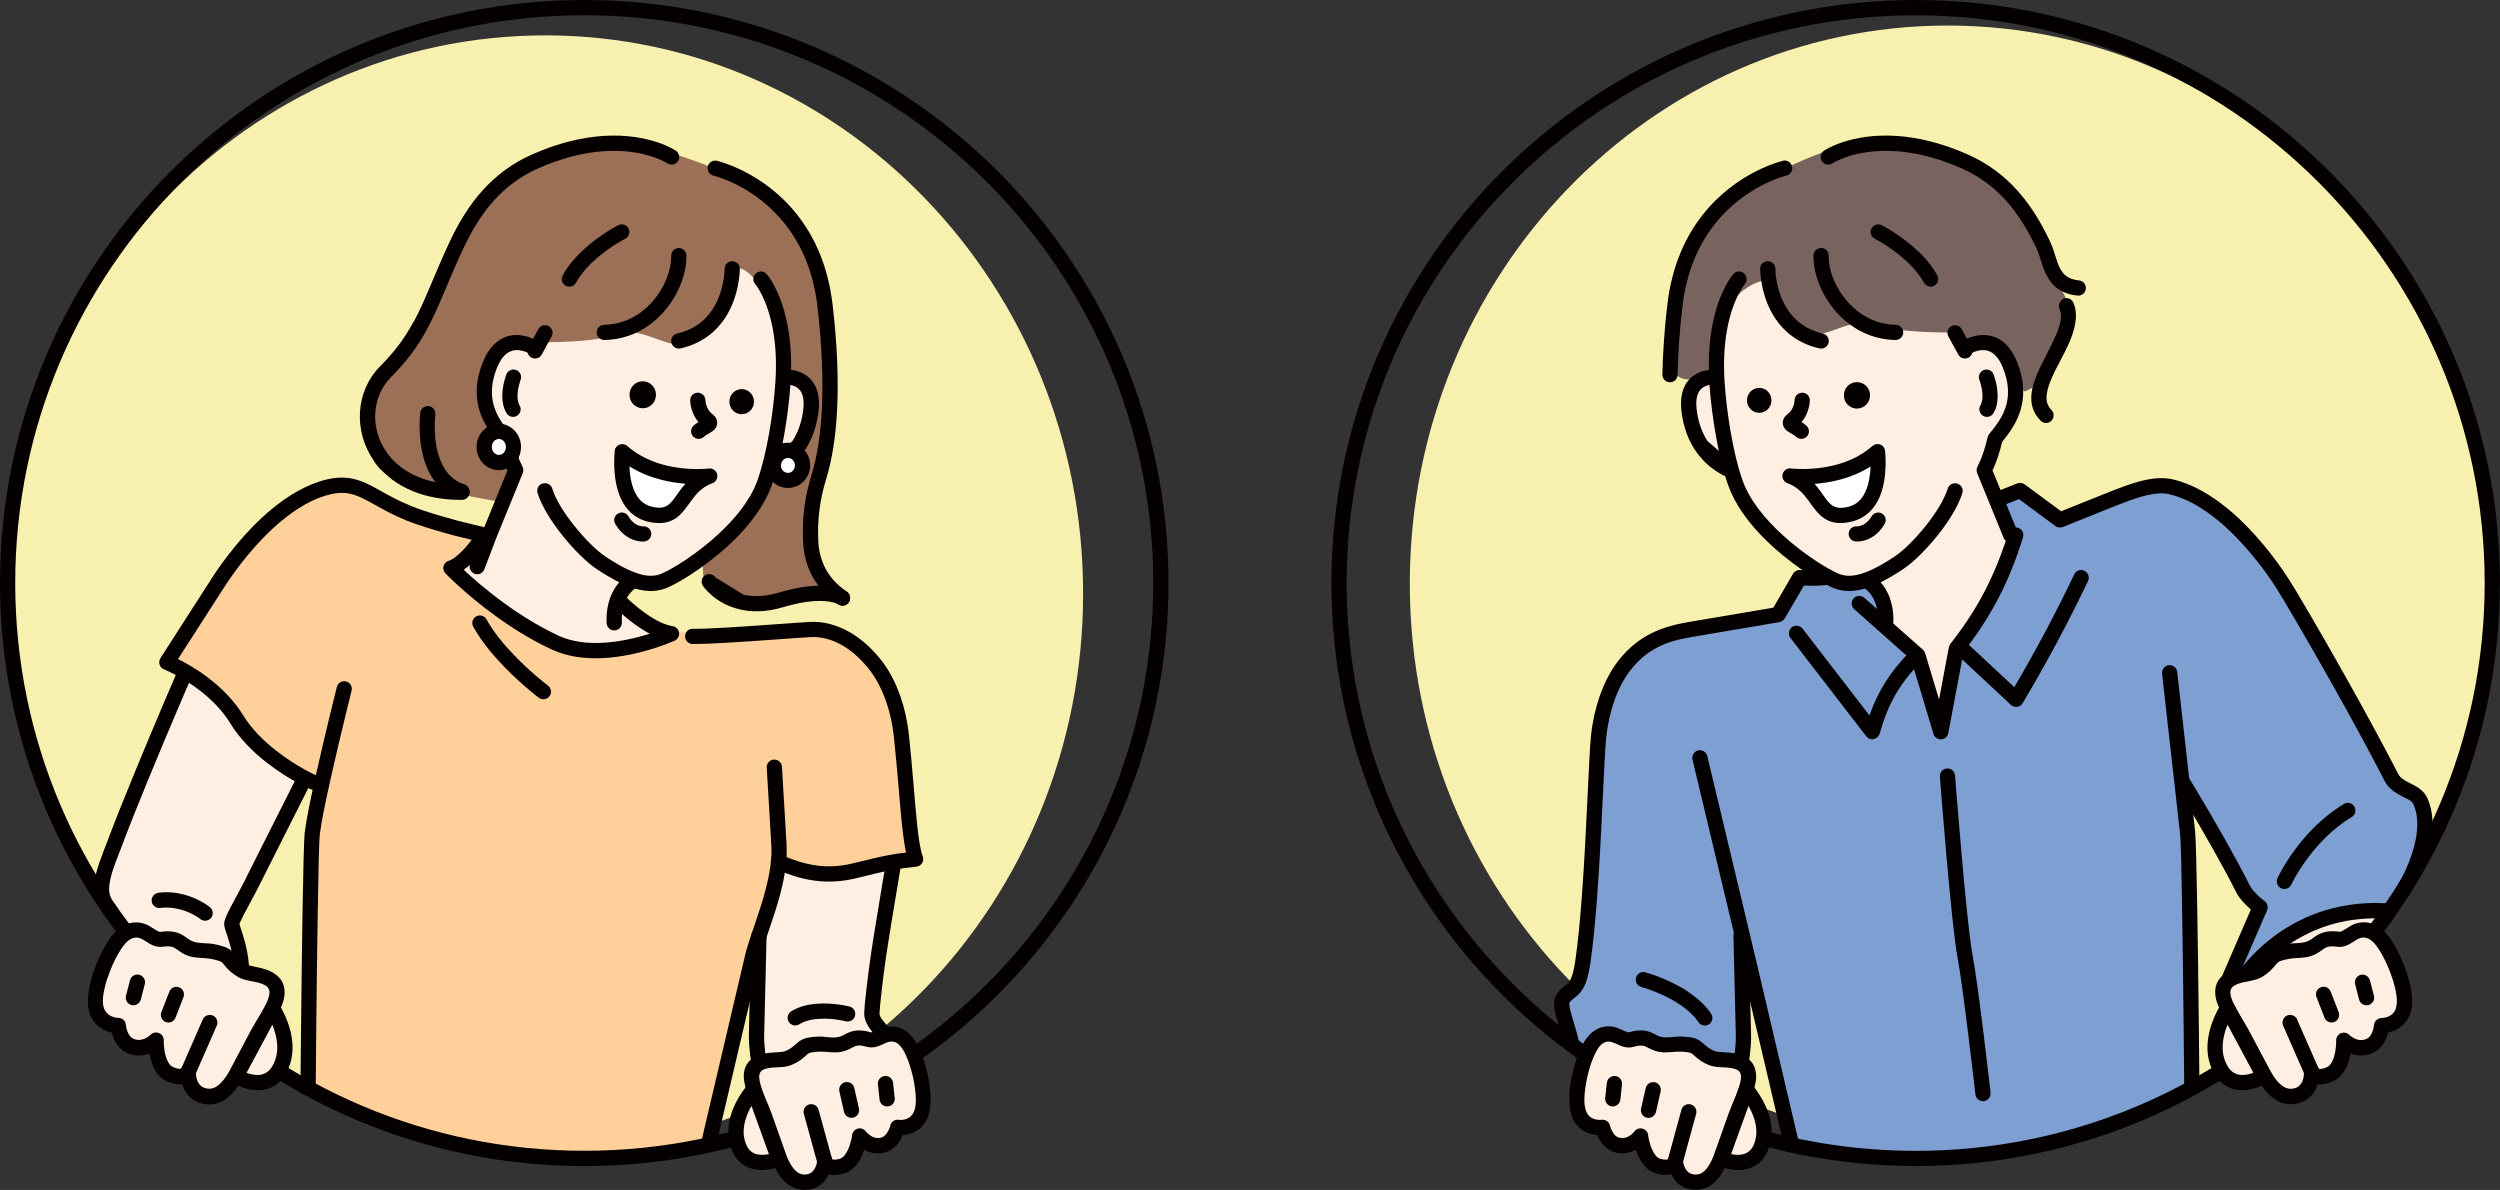 <?xml version="1.0" encoding="UTF-8"?><svg id="Layer_1" xmlns="http://www.w3.org/2000/svg" width="300.43" height="143" viewBox="0 0 300.43 143"><rect x="0" y="0" width="300.43" height="143" fill="#333333" stroke="none"/><path d="M234.05,3.07c-35.67,0-64.63,30.05-64.63,67.07s28.96,67.07,64.63,67.07,64.63-30.05,64.63-67.07S269.73,3.07,234.05,3.07Z" fill="#f8f0ae" fill-rule="evenodd" stroke-width="0"/><path d="M286.73,93.65l-6.86-15.22-6.14-9.76s-4.91-5.58-7.56-7.93c-2.65-2.35-5.95-2.58-8.25-2.19-2.31.39-10.49,3.86-10.49,3.86l-4.75-3.36-2.77,1.31-.18,7.54-8.4,8.55-7.01-8.42-8.12,1.45-2.39,4.32s-3.83.49-6.82.9c-3.16.44-6.21,1.59-8.25,2.53-2.04.94-5.26,4.2-5.89,6.84-.63,2.64-.73,6.06-.73,6.06l-.49,6.57v5.97s-1.52,15.39-1.52,15.39l-2.47,2.31,1.32,5.03,1.86,1.03,8-1.16,5.24,3.01,4.79.73,1.09-12.99,2.37,10.47,3.07,11.25s10.34.74,11.97.94c1.63.2,9.3.1,13.59-.29,4.29-.38,12.28-3.03,13.94-3.26,1.66-.23,8.72-4.56,8.72-4.56,0,0-.71-25.54-.75-28.43-.04-2.89-.51-8.34-.51-8.34l6.05,11.65,3.53,4.16-3.01,7.8s5.3-4.86,9.84-7.01c3.99-1.89,7.25-1.07,7.81-1.38,1.76-.95,2.04-.99,3.17-3.13,1.07-2.02,2.23-5.37,1.78-8.57-.31-2.21-4.76-3.67-4.76-3.67Z" fill="#7e9fd2" fill-rule="evenodd" stroke-width="0"/><path d="M242.59,45.48c-.21-.89-1.02-3.18-2.4-3.82-1.9-.88-4.27.18-4.27.18l-4.44-10.58-18.61-4.17s-5.41,6.43-6.52,8.84c-1.11,2.41-.33,9.36-.33,9.36,0,0-1.47.38-2.4,1.58-.93,1.2-.08,3.83.65,5.95.73,2.11,3.5,3.19,3.5,3.19,0,0,.41,2.25,1.47,3.61,1.05,1.35,3.04,3.8,4.81,5.08,1.78,1.28,4.6,4.5,6.85,5.13,2.26.63,3.74-.44,3.74-.44l1.99,4.16-.51,1.26c1.5,1.04,4.32,3.9,4.32,3.9l2.82,7.81,1.68-8.5,3.12-4.3,3.35-6.65.26-2.12-3.14-7.71,1.29-4.58s3.48-4.09,2.76-7.18h0Z" fill="#ffefe2" fill-rule="evenodd" stroke-width="0"/><path d="M277.55,111.11c-2.57.94-4.83,3.4-5.65,4.27-.83.87,1.67,2.02,1.67,2.02l11.71-5.03,1.9-2.63-1.53-.43s-5.53.86-8.1,1.8h0Z" fill="#ffefe2" fill-rule="evenodd" stroke-width="0"/><path d="M242.49,24.56c-2.08-3.44-6.24-4.71-9.3-6.11-3.06-1.4-7.02-1.7-11.4-.9-4.37.79-11.79,4.89-13.89,6.63-3.27,2.7-5.76,6.74-6.45,10.77-.27,1.57-1.5,5.95-1.1,7.84.62,2.97,2.23,2.89,3.21,2.74,1.59-.25,2.38-.59,2.38-.59,0,0,.22-4.79,1.81-7.93,1.59-3.14,4.95-3.48,4.95-3.48,0,0,.21,1.5.73,3.23.52,1.74,2.82,2.63,4.29,3.32,1.48.69,5.32-2.24,7.8-1.12,2.49,1.12,8.99.99,8.99.99l1.45,1.91,1.86-.83,1.7.37,2.01,2.56,1.7,3.09s1.62-.35,2.81-2.43c1.6-2.79,2.83-7.64,2.09-9.05-1.3-2.46-3.55-7.57-5.63-11.01h0Z" fill="#78635f" fill-rule="evenodd" stroke-width="0"/><path d="M230.21,0c-19.36,0-36.9,7.84-49.61,20.5-12.73,12.69-20.6,30.21-20.6,49.56s7.88,36.88,20.6,49.56c12.71,12.67,30.25,20.5,49.61,20.5s36.9-7.84,49.61-20.5c12.73-12.69,20.6-30.21,20.6-49.56s-7.88-36.88-20.6-49.56C267.12,7.84,249.57,0,230.21,0ZM278.53,118.33c-12.38,12.34-29.46,19.97-48.32,19.97s-35.94-7.63-48.32-19.97c-12.39-12.35-20.06-29.42-20.06-48.26s7.67-35.91,20.06-48.26c12.38-12.34,29.46-19.97,48.32-19.97s35.94,7.63,48.32,19.97c12.39,12.35,20.06,29.42,20.06,48.26s-7.67,35.91-20.06,48.26Z" fill="#040000" fill-rule="evenodd" stroke-width="0"/><path d="M235.2,58.11c-.48-.15-.99.13-1.14.61-.4,1.33-1.45,2.97-2.63,4.46-1.26,1.58-2.68,2.99-3.74,3.69-1.68,1.12-3.02,1.8-4.15,2.12-1.05.3-1.88.26-2.62-.06-1.35-.58-4.17-2.31-6.74-4.67-2.01-1.84-3.88-4.07-4.75-6.47-.58-1.59-1.06-3.63-1.43-5.75-.36-2.03-.61-4.12-.74-5.95-.18-2.53-.04-4.63.26-6.33.68-3.9,2.15-5.62,2.15-5.62.33-.38.3-.96-.08-1.29-.38-.33-.96-.3-1.29.08,0,0-1.44,1.58-2.31,5.17-.49,2.02-.8,4.7-.56,8.12.13,1.88.4,4.04.77,6.13.39,2.23.91,4.38,1.51,6.05.78,2.15,2.25,4.19,3.97,5.97,3.06,3.17,6.85,5.52,8.52,6.24,1.09.47,2.31.57,3.85.14,1.26-.36,2.77-1.11,4.66-2.36,1.17-.77,2.76-2.33,4.15-4.07,1.35-1.69,2.5-3.56,2.96-5.07.15-.48-.13-1-.61-1.14h0Z" fill="#040000" fill-rule="evenodd" stroke-width="0"/><path d="M249.84,33.7c-.93-.1-1.51-.41-1.91-.88-.38-.46-.6-1.02-.79-1.61-.24-.72-.44-1.47-.75-2.12-1.09-2.33-2.36-4.41-3.93-6.16-1.63-1.82-3.58-3.3-5.97-4.36-3.26-1.45-6.11-2.06-8.5-2.23-5.67-.39-8.8,1.77-8.8,1.77-.42.28-.53.85-.25,1.27.28.42.85.53,1.27.25,0,0,2.73-1.8,7.66-1.46,2.21.15,4.85.73,7.88,2.07,2.14.95,3.89,2.28,5.35,3.91,1.45,1.63,2.62,3.55,3.64,5.71.28.59.45,1.27.67,1.93.27.8.6,1.57,1.13,2.21.65.77,1.59,1.37,3.12,1.52.5.05.95-.31,1-.82.05-.5-.31-.95-.82-1h0Z" fill="#040000" fill-rule="evenodd" stroke-width="0"/><path d="M247.98,35.91c-.46.2-.68.74-.49,1.2.45,1.06-.02,2.3-.62,3.61-1.01,2.19-2.49,4.51-2.73,6.49-.15,1.25.12,2.39,1.09,3.35.36.36.94.36,1.29,0,.36-.36.36-.94,0-1.3-.52-.53-.65-1.15-.56-1.84.22-1.82,1.65-3.93,2.57-5.95.84-1.83,1.27-3.61.64-5.09-.2-.46-.74-.68-1.2-.49h0Z" fill="#040000" fill-rule="evenodd" stroke-width="0"/><path d="M214.25,19.33s-5.54,1.25-9.67,6.53c-2,2.55-3.67,6.04-4.22,10.8-.17,1.45-.3,2.83-.39,4.16-.11,1.47-.17,2.86-.2,4.19,0,.51.39.92.9.93.51,0,.92-.39.93-.9.02-1.29.09-2.66.19-4.09.1-1.3.22-2.66.39-4.09.5-4.35,2.02-7.55,3.85-9.88,3.7-4.73,8.64-5.88,8.64-5.88.49-.11.8-.6.69-1.1-.11-.49-.6-.8-1.1-.69h0Z" fill="#040000" fill-rule="evenodd" stroke-width="0"/><path d="M225.32,69.36c-.42-.28-.99-.17-1.27.25-.28.42-.17.99.25,1.27,0,0,.7.51,1.1,1.68.2.59.33,1.33.29,2.24-.02.51.36.94.87.96.51.03.93-.36.96-.87.06-1.2-.12-2.16-.38-2.93-.64-1.85-1.81-2.6-1.81-2.6Z" fill="#040000" fill-rule="evenodd" stroke-width="0"/><path d="M242.49,63.42c-.48-.15-1,.12-1.14.6-.85,2.75-1.81,5.03-2.84,7.02-1.29,2.48-2.69,4.49-4.13,6.34-.09.12-.15.25-.18.39l-1.18,6.29-1.67-5.56c-.05-.16-.14-.31-.27-.42l-7.04-6.24c-.38-.33-.96-.3-1.29.08-.34.38-.3.96.08,1.29,0,0,5.71,5.07,6.84,6.07l2.68,8.92c.12.4.5.67.93.65.42-.02.77-.33.85-.74,0,0,1.56-8.32,1.84-9.78,1.46-1.88,2.87-3.93,4.18-6.44,1.08-2.07,2.08-4.46,2.96-7.32.15-.48-.12-1-.61-1.15h0Z" fill="#040000" fill-rule="evenodd" stroke-width="0"/><path d="M229.6,78.22c-2.41,2.46-3.88,4.74-4.94,7.76l-8.04-10.43c-.31-.4-.88-.47-1.29-.17-.4.31-.47.88-.17,1.28l9.11,11.82c.18.23.44.36.72.36.06,0,.12,0,.18-.02.34-.07.61-.32.71-.65,1-3.59,2.4-6.02,5.01-8.68.35-.36.35-.94-.01-1.29-.36-.35-.94-.35-1.29.01h0Z" fill="#040000" stroke-width="0"/><path d="M250.49,68.59c-.46-.22-1-.03-1.22.43-2.23,4.67-4.6,9.11-7.21,13.56l-5.31-4.95c-.37-.34-.95-.32-1.29.05-.35.37-.32.95.04,1.29l6.15,5.73c.17.16.39.25.62.25.04,0,.09,0,.13,0,.27-.04.52-.2.66-.44,2.87-4.82,5.44-9.62,7.86-14.68.22-.46.03-1-.43-1.22h0Z" fill="#040000" stroke-width="0"/><path d="M237.02,114.6c-.73-3.89-2.06-21.23-2.08-21.41-.04-.51-.48-.88-.98-.84-.5.04-.88.48-.84.98.05.72,1.36,17.62,2.1,21.61.73,3.91,2.15,16.45,2.17,16.58.05.47.45.81.91.81.04,0,.07,0,.1,0,.5-.06.86-.51.81-1.01-.06-.52-1.44-12.74-2.19-16.71Z" fill="#040000" stroke-width="0"/><path d="M219.07,68.5c-.46.04-.94.05-1.36.05-.78,0-1.37-.05-1.37-.05-.35-.03-.69.15-.87.45l-2.36,4.07-10.18,1.73c-1.47.25-3.06.62-4.63,1.43-1.31.68-2.6,1.67-3.78,3.17-.91,1.16-1.7,2.63-2.3,4.36-.49,1.41-.85,3-1.03,4.73-.26,2.42-.51,11.31-1.08,19.07-.22,3.01-.49,5.85-.82,8.06-.16,1.08-.35,1.74-.57,2.17-.23.45-.5.6-.78.82-.29.23-.58.5-.88.94-.27.4-.38.99-.26,1.74.17,1.11.84,2.72,1.15,4.33.09.5.58.82,1.07.73.5-.1.82-.58.73-1.07-.26-1.36-.78-2.73-1.04-3.8-.06-.25-.11-.47-.12-.67,0-.08,0-.21,0-.25.23-.33.47-.49.69-.66.38-.3.74-.62,1.07-1.26.28-.54.54-1.36.75-2.73.34-2.25.61-5.14.84-8.2.57-7.74.82-16.6,1.08-19.01.17-1.59.49-3.04.94-4.33.52-1.52,1.21-2.81,2.01-3.83.99-1.26,2.07-2.1,3.18-2.68,1.38-.72,2.8-1.03,4.09-1.25l10.6-1.8c.27-.05.5-.21.64-.44l2.3-3.95c.26.01.58.02.93.02.47,0,1.01-.01,1.53-.06.5-.04.88-.49.83-.99-.05-.5-.49-.88-.99-.83h0Z" fill="#040000" fill-rule="evenodd" stroke-width="0"/><path d="M202.81,119.14c-2.4-1.58-5.09-2.3-5.09-2.3-.49-.13-.99.16-1.12.65-.13.49.16.99.65,1.12,0,0,1.91.51,3.85,1.63,1.13.65,2.27,1.5,3.01,2.6.28.42.85.53,1.27.25.42-.28.53-.85.25-1.27-.72-1.06-1.74-1.95-2.82-2.66h0Z" fill="#040000" fill-rule="evenodd" stroke-width="0"/><path d="M219.05,40.08c-2.03-.46-3.33-1.56-4.17-2.79-1.55-2.28-1.53-4.98-1.53-4.98,0-.51-.4-.92-.91-.92-.5,0-.92.4-.92.91,0,0-.02,3.27,1.85,6.02,1.06,1.56,2.71,2.96,5.28,3.55.49.11.99-.2,1.1-.69.11-.49-.2-.98-.69-1.1h0Z" fill="#040000" fill-rule="evenodd" stroke-width="0"/><path d="M208.16,55.58l-2.97-2.58c-.62-.96-1.14-2.24-1.31-3.9-.11-1.06.06-1.75.4-2.19.66-.84,1.85-.67,1.85-.67.5.06.96-.3,1.02-.8.06-.5-.3-.96-.8-1.02,0,0-2.25-.25-3.51,1.36-.56.71-.96,1.8-.79,3.5.21,2.01.84,3.55,1.59,4.71,1.64,2.53,3.89,3.31,3.89,3.31.48.17,1-.08,1.17-.55.17-.48-.07-1-.55-1.17h0Z" fill="#040000" fill-rule="evenodd" stroke-width="0"/><path d="M217.49,48.11c0-.51-.41-.92-.91-.92-.51,0-.92.41-.92.91,0,0,0,.44-.24.92-.12.25-.29.51-.56.71-.52.4-.62.79-.62,1.07,0,.28.09.55.32.8.13.14.32.28.58.43.21.12.48.26.71.47.37.34.95.32,1.29-.05.34-.37.32-.95-.05-1.29-.19-.18-.4-.32-.6-.45.26-.29.45-.6.59-.91.41-.88.41-1.69.41-1.69h0Z" fill="#040000" fill-rule="evenodd" stroke-width="0"/><path d="M215.12,57.2c3.85,1.41,3.12,5.59,7.24,4.58,4.12-1.01,3.28-7.51,3.28-7.51-4.25,3.75-10.52,2.93-10.52,2.93Z" fill="#fff" fill-rule="evenodd" stroke-width="0"/><path d="M225.95,53.42c-.32-.12-.67-.05-.93.17-1.4,1.24-3.04,1.93-4.57,2.31-2.79.71-5.22.39-5.22.39-.46-.06-.9.24-1.01.69-.11.45.14.92.57,1.08,1.26.46,1.94,1.29,2.51,2.06.62.85,1.15,1.65,1.89,2.15.79.53,1.8.79,3.37.4,1.61-.4,2.62-1.46,3.23-2.75,1.15-2.46.74-5.77.74-5.77-.04-.34-.27-.62-.59-.74ZM224.14,59.15c-.38.81-.99,1.5-2,1.75-.89.22-1.47.15-1.92-.14-.58-.39-.95-1.04-1.43-1.7-.22-.3-.46-.61-.73-.91.85-.07,1.83-.2,2.85-.46,1.28-.32,2.62-.84,3.88-1.63-.03.93-.18,2.1-.65,3.1Z" fill="#040000" fill-rule="evenodd" stroke-width="0"/><path d="M223.15,45.92c-.87,0-1.57.71-1.57,1.59s.71,1.59,1.57,1.59,1.58-.71,1.58-1.59-.71-1.59-1.58-1.59Z" fill="#040000" fill-rule="evenodd" stroke-width="0"/><path d="M211.41,46.61c-.81,0-1.47.67-1.47,1.5s.66,1.5,1.47,1.5,1.47-.67,1.47-1.5-.66-1.5-1.47-1.5Z" fill="#040000" fill-rule="evenodd" stroke-width="0"/><path d="M239.66,40.49c-2.02-.76-4.05.6-4.05.6-.42.29-.53.85-.24,1.27.29.42.85.53,1.27.24,0,0,1.19-.84,2.38-.4.61.23,1.19.81,1.65,1.94.69,1.66.75,3.05.51,4.19-.4,1.89-1.61,3.13-2.15,3.85-.08.1-.13.21-.16.33-.16.7-.34,1.31-.52,1.85-.23.68-.47,1.24-.72,1.73-.12.24-.13.52-.03.76l3.18,7.78c.19.47.73.69,1.19.5.47-.19.69-.73.5-1.19l-3.02-7.4c.22-.47.43-.99.63-1.6.18-.54.36-1.14.52-1.83.67-.87,1.91-2.31,2.36-4.41.31-1.44.26-3.19-.6-5.28-.73-1.77-1.74-2.59-2.7-2.95h0Z" fill="#040000" fill-rule="evenodd" stroke-width="0"/><path d="M238.39,44.47c-.47.18-.7.72-.52,1.19,0,0,.3.77.36,1.66.03.47,0,.98-.24,1.4-.26.44-.11,1,.32,1.25.44.26,1,.11,1.25-.32.35-.59.5-1.29.5-1.98.02-1.37-.49-2.68-.49-2.68-.18-.47-.71-.7-1.19-.52h0Z" fill="#040000" fill-rule="evenodd" stroke-width="0"/><path d="M227.82,39.03c-2.34-.04-4.24-1.11-5.61-2.57-1.59-1.7-2.48-3.93-2.45-5.73.01-.51-.39-.92-.9-.93-.51,0-.92.4-.93.9-.04,2.2,1,4.94,2.94,7.01,1.69,1.8,4.04,3.1,6.92,3.15.5,0,.92-.4.93-.9,0-.51-.4-.92-.9-.93h0Z" fill="#040000" fill-rule="evenodd" stroke-width="0"/><path d="M235.74,39.55c-.24-.44-.8-.61-1.24-.36-.44.24-.61.8-.36,1.24l1.19,2.18c.24.44.8.61,1.24.36.44-.24.61-.8.36-1.24l-1.19-2.18Z" fill="#040000" fill-rule="evenodd" stroke-width="0"/><path d="M226.18,61.72c-.43-.26-1-.11-1.26.32-.25.43-.54.71-.82.9-.5.33-.94.31-.94.31-.5-.05-.95.32-1,.82-.05.5.32.95.82,1,0,0,1.02.13,2.13-.61.46-.31.95-.77,1.37-1.49.26-.43.12-1-.32-1.26h0Z" fill="#040000" fill-rule="evenodd" stroke-width="0"/><path d="M230.51,30.2c-2.06-1.96-4.38-3.14-4.38-3.14-.45-.23-1-.05-1.23.4-.23.45-.05,1,.4,1.23,0,0,1.67.85,3.35,2.29.96.82,1.92,1.83,2.56,2.99.24.44.8.61,1.24.36.44-.24.6-.8.36-1.24-.59-1.08-1.42-2.06-2.3-2.9h0Z" fill="#040000" fill-rule="evenodd" stroke-width="0"/><path d="M210.9,114.85l-5.73-23.99c-.12-.49-.61-.79-1.1-.68-.49.12-.79.61-.68,1.1l5.73,23.99,5.19,22.08c.12.49.61.8,1.1.68.49-.12.8-.61.68-1.1l-5.19-22.08h0Z" fill="#040000" fill-rule="evenodd" stroke-width="0"/><path d="M210.32,119.89l-.18-7.46c-.01-.5-.43-.91-.94-.89-.51.01-.91.43-.89.94l.18,7.46.11,4.58c.02.54-.05,1.26-.13,1.98-.19,1.53-.5,3.07-.5,3.07-.1.5.22.98.72,1.08.5.1.98-.22,1.08-.72,0,0,.32-1.61.52-3.21.1-.82.16-1.64.14-2.26l-.11-4.57h0Z" fill="#040000" fill-rule="evenodd" stroke-width="0"/><path d="M263.81,100.06l-2.17-19.31c-.06-.5-.51-.86-1.01-.81-.5.06-.86.51-.81,1.01l2.17,19.31c.09.78.17,4.46.24,8.99.15,8.95.25,21.18.25,21.18,0,.51.42.91.92.91.5,0,.91-.42.91-.93,0,0-.11-12.24-.26-21.19-.08-4.62-.17-8.37-.25-9.17Z" fill="#040000" fill-rule="evenodd" stroke-width="0"/><path d="M290.85,94.84c-.41-.32-.91-.56-1.42-.82-.47-.24-.96-.49-1.24-1.03-1.91-3.71-4.22-7.94-6.38-11.78-3.16-5.63-6-10.43-6.75-11.59-1.49-2.32-4.09-5.79-7.27-8.42-2.05-1.7-4.34-3.06-6.72-3.6-1.07-.24-2.25-.16-3.52.14-1.4.33-2.93.92-4.57,1.58l-5.29,2.12-4.38-3.23c-.25-.19-.58-.23-.88-.12l-2.63,1.03c-.47.18-.7.72-.52,1.19.18.47.72.7,1.19.52l2.16-.85,4.38,3.24c.26.19.59.23.89.11l5.76-2.31c1.55-.62,2.99-1.19,4.31-1.5.98-.23,1.88-.32,2.7-.13,2.11.48,4.13,1.71,5.95,3.22,3.02,2.51,5.48,5.8,6.9,8.01.74,1.16,3.55,5.92,6.69,11.5,2.15,3.82,4.45,8.02,6.35,11.72.2.39.46.71.76.98.52.48,1.17.78,1.77,1.09.39.2.77.36.94.74.53,1.19.54,2.54.34,3.83-.48,3.06-2.21,5.84-2.21,5.84-.27.43-.14.99.29,1.26.43.27.99.14,1.26-.29l2.47-6.52c.26-1.64.2-3.35-.48-4.86-.19-.43-.48-.77-.85-1.05h0Z" fill="#040000" fill-rule="evenodd" stroke-width="0"/><path d="M281.67,96.62c-5.31,3.19-7.88,8.69-7.98,8.92-.21.46,0,1,.45,1.21.12.06.25.08.38.08.35,0,.68-.2.83-.53.02-.05,2.43-5.21,7.26-8.12.43-.26.57-.82.31-1.26-.26-.43-.82-.57-1.26-.31h0Z" fill="#040000" stroke-width="0"/><path d="M272.15,108.3s-.52-.39-1.04-.92c-.29-.3-.59-.64-.76-.99-.79-1.59-1.79-3.41-2.77-5.17-2.21-3.94-4.42-7.56-4.42-7.56-.26-.43-.83-.57-1.26-.31-.43.26-.57.83-.3,1.26,0,0,2.19,3.6,4.39,7.51.97,1.73,1.95,3.52,2.73,5.09.2.4.51.82.85,1.19.31.35.65.66.92.9l-3.49,8.06c-.2.46.01,1,.48,1.2.46.2,1-.01,1.2-.48l3.76-8.69c.17-.39.05-.84-.29-1.09h0Z" fill="#040000" fill-rule="evenodd" stroke-width="0"/><path d="M286.58,108.54c-4.28-.2-7.76.8-10.49,2.21-5.45,2.82-7.93,7.3-7.93,7.3-.25.44-.09,1,.35,1.25.44.25,1,.09,1.25-.35,0,0,2.26-4.02,7.17-6.56,2.49-1.29,5.66-2.19,9.57-2.01.51.02.93-.37.96-.87.02-.51-.37-.93-.87-.96h0Z" fill="#040000" fill-rule="evenodd" stroke-width="0"/><path d="M208.97,127.66c-1.06-.43-2.46-.19-3.25-.51-1.54-.63-1.56-1.4-2.59-1.57-1.77-.3-2.4.14-3.57-.06-1.27-.22-1.49-1.19-3.5-.6-.73.21-1.49-.4-2.16-.58-.98-.26-2.07.06-2.88,1.58-1.17,2.18-2.11,6.65-1.07,8.36.91,1.5,2.64,1.21,2.64,1.21,0,0,.37,1.72,1.69,2.1,1.73.5,2.86-1.07,2.86-1.07,0,0,.36,3.16,2.19,3.64s2-.62,2-.62c0,0,.2,2.57,2.49,2.53,1.71-.03,2.59-1.79,3.08-3.18.59-1.66.97-2.73,1.73-4.88.76-2.15,2.75-5.37.35-6.35h0Z" fill="#ffefe2" fill-rule="evenodd" stroke-width="0"/><path d="M209.32,126.82c-.26-.1-.53-.18-.81-.23-.56-.11-1.15-.12-1.69-.16-.29-.02-.55-.04-.76-.12-.6-.24-.92-.52-1.18-.75-.25-.22-.47-.41-.73-.57-.24-.14-.52-.25-.88-.31-.46-.08-.86-.11-1.2-.12-.97-.02-1.51.21-2.37.06-.41-.07-.68-.26-.96-.4-.33-.17-.68-.31-1.12-.37-.46-.06-1.03-.04-1.83.19-.12.03-.23-.01-.34-.05-.46-.16-.91-.42-1.32-.54-.65-.17-1.33-.16-1.99.12-.68.29-1.37.87-1.93,1.91-.7,1.31-1.33,3.4-1.55,5.29-.18,1.61-.03,3.09.5,3.97.43.71,1,1.13,1.55,1.37.44.19.87.27,1.22.29.15.36.39.8.73,1.18.35.39.79.71,1.36.88.85.25,1.59.13,2.2-.12.13-.05.25-.11.37-.18.14.45.34.93.61,1.37.45.72,1.08,1.29,1.9,1.51.78.2,1.34.18,1.74.07.13.28.31.57.53.82.52.6,1.3,1.07,2.46,1.05.94-.02,1.7-.4,2.31-1,.76-.74,1.28-1.84,1.62-2.79l1.73-4.88c.54-1.52,1.6-3.56,1.55-5.05-.04-1.07-.5-1.96-1.72-2.45h0ZM209.17,129.85c-.21,1.24-.99,2.7-1.4,3.85l-1.73,4.88c-.21.6-.5,1.29-.93,1.83-.33.41-.74.74-1.31.74-.49,0-.83-.17-1.05-.42-.46-.52-.51-1.26-.51-1.26-.03-.46-.41-.83-.88-.85-.43-.02-.82.28-.92.69-.03,0-.13.05-.22.05-.18,0-.39-.02-.65-.09-.48-.13-.76-.57-.98-1.02-.43-.87-.53-1.84-.53-1.84-.04-.38-.31-.69-.68-.78-.37-.1-.75.04-.98.35,0,0-.33.45-.88.67-.27.11-.61.16-.99.05-.28-.08-.47-.28-.62-.49-.32-.44-.43-.93-.43-.93-.1-.48-.57-.79-1.05-.71,0,0-.49.07-.99-.15-.26-.11-.52-.3-.71-.63-.46-.76-.38-2.18-.13-3.62.25-1.42.71-2.87,1.23-3.83.25-.47.53-.8.84-.99.32-.2.67-.22.99-.13.47.13.99.46,1.51.59.38.09.76.1,1.14-.01.47-.14.8-.17,1.07-.14.3.04.5.17.73.28.37.19.76.38,1.3.47.95.16,1.56-.06,2.63-.03.27,0,.58.03.94.1.31.05.45.22.65.4.21.19.45.4.78.62.26.17.57.34.97.5.25.1.55.17.88.21.71.09,1.64,0,2.38.3.6.24.64.76.54,1.34h0Z" fill="#040000" fill-rule="evenodd" stroke-width="0"/><path d="M206.84,139.28s3.51,1.55,4.75-1.35c1.47-3.45-1.74-6.99-1.74-6.99l-3.01,8.33Z" fill="#ffefe2" fill-rule="evenodd" stroke-width="0"/><path d="M210.53,130.33c-.21-.24-.54-.35-.85-.28-.32.06-.57.29-.68.59l-3.01,8.33c-.16.45.05.95.49,1.15,0,0,2.16.92,3.95.21.79-.32,1.53-.92,2.01-2.04.51-1.19.55-2.39.34-3.5-.47-2.5-2.25-4.46-2.25-4.46h0ZM210.75,137.57c-.31.73-.83,1.05-1.37,1.16-.48.09-.96.04-1.35-.04l2.09-5.79c.26.45.52.99.7,1.59.29.93.39,2.01-.07,3.08h0Z" fill="#040000" fill-rule="evenodd" stroke-width="0"/><path d="M194.11,129.31c-.5-.06-.95.31-1.01.81l-.2,1.83c-.05.5.31.95.81,1.01.5.06.95-.31,1.01-.81l.2-1.83c.05-.5-.31-.96-.81-1.01Z" fill="#040000" fill-rule="evenodd" stroke-width="0"/><path d="M198.87,130.06c-.49-.11-.98.2-1.1.69l-.56,2.47c-.11.49.2.99.69,1.1.49.11.98-.2,1.1-.69l.56-2.47c.11-.49-.2-.98-.69-1.1Z" fill="#040000" fill-rule="evenodd" stroke-width="0"/><path d="M203.18,132.72c-.49-.13-.99.15-1.12.64l-1.62,5.94c-.13.49.15.99.64,1.13.49.13.99-.15,1.13-.64l1.62-5.94c.13-.49-.15-.99-.64-1.13Z" fill="#040000" fill-rule="evenodd" stroke-width="0"/><path d="M283.15,111.95c-.66.29-1.35,1.04-2.14.93-2.17-.3-2.25.73-3.52,1.15-1.19.39-1.89.02-3.68.6-1.04.34-.94,1.14-2.44,2.02-.77.45-2.25.41-3.28,1.02-2.33,1.37.21,4.4,1.33,6.51,1.12,2.11,1.67,3.16,2.53,4.78.72,1.36,1.9,3.05,3.67,2.82,2.38-.31,2.19-2.99,2.19-2.99,0,0,.34,1.12,2.16.34,1.82-.78,1.7-4.09,1.7-4.09,0,0,1.41,1.45,3.12.67,1.3-.6,1.42-2.43,1.42-2.43,0,0,1.84.04,2.54-1.65.8-1.92-.85-6.39-2.38-8.47-1.07-1.44-2.24-1.62-3.21-1.2h0Z" fill="#ffefe2" fill-rule="evenodd" stroke-width="0"/><path d="M287.09,112.6c-.73-.98-1.51-1.48-2.26-1.67-.72-.18-1.42-.1-2.05.18-.41.18-.83.52-1.28.75-.12.06-.24.13-.37.11-.85-.12-1.44-.06-1.9.08-.44.13-.77.32-1.09.54-.28.2-.53.43-.95.56-.86.28-1.46.13-2.46.3-.36.06-.75.15-1.22.31-.36.11-.62.27-.85.45-.25.19-.44.43-.66.69-.24.28-.52.61-1.11.96-.2.12-.48.18-.77.24-.55.12-1.15.22-1.71.41-.28.1-.55.21-.8.36-1.17.69-1.51,1.66-1.38,2.75.17,1.55,1.58,3.48,2.36,4.97l2.54,4.78c.49.93,1.19,1.98,2.09,2.63.71.52,1.55.8,2.51.67,1.19-.15,1.91-.75,2.36-1.43.2-.31.34-.64.43-.95.43.05,1.02,0,1.8-.33.8-.34,1.36-1.03,1.71-1.83.22-.5.35-1.05.43-1.54.14.06.29.1.45.14.66.17,1.43.17,2.26-.21.55-.25.96-.65,1.25-1.1.29-.45.47-.94.57-1.34.36-.08.8-.22,1.23-.49.53-.33,1.05-.84,1.38-1.63.41-.98.34-2.52-.1-4.15-.51-1.92-1.48-3.97-2.4-5.22h0ZM287.9,121.26c-.16.38-.4.62-.66.78-.5.31-1.02.3-1.02.3-.49-.01-.9.37-.93.85,0,0-.04.53-.3,1.04-.12.24-.3.48-.59.61-.38.18-.75.17-1.05.1-.61-.15-1.03-.57-1.03-.57-.26-.27-.67-.35-1.02-.2-.35.15-.57.5-.56.87,0,0,.04,1.03-.27,2-.16.5-.39,1.02-.88,1.22-.3.13-.54.19-.74.2-.1,0-.19-.03-.21-.04-.16-.4-.58-.64-1.02-.56-.46.08-.78.5-.75.96,0,0,.06.78-.34,1.4-.2.3-.52.55-1.05.61-.6.08-1.09-.2-1.5-.58-.53-.49-.93-1.16-1.25-1.76l-2.54-4.78c-.6-1.13-1.63-2.52-2.04-3.77-.19-.6-.23-1.16.37-1.51.72-.42,1.69-.47,2.42-.67.33-.09.62-.2.86-.34.39-.23.68-.45.92-.67.3-.27.52-.52.71-.75.18-.22.31-.42.63-.52.37-.12.68-.19.96-.24,1.11-.19,1.76-.05,2.72-.36.53-.17.9-.43,1.26-.68.22-.15.42-.32.72-.41.28-.08.63-.09,1.14-.02.4.06.79,0,1.16-.16.52-.2,1-.63,1.47-.83.33-.14.7-.17,1.08,0,.35.15.69.45,1.03.91.68.92,1.38,2.35,1.86,3.78.48,1.46.78,2.92.42,3.79h0Z" fill="#040000" fill-rule="evenodd" stroke-width="0"/><path d="M266.94,128.65c1.72,2.8,5.11.68,5.11.68l-4.38-8.15s-2.78,4.14-.73,7.48Z" fill="#ffefe2" fill-rule="evenodd" stroke-width="0"/><path d="M268.48,120.74c-.15-.28-.44-.46-.76-.48-.32-.01-.63.14-.8.4,0,0-1.53,2.28-1.64,4.93-.05,1.16.18,2.39.88,3.54.65,1.06,1.5,1.57,2.36,1.78,1.94.46,4.02-.81,4.02-.81.41-.26.55-.79.32-1.21l-4.38-8.15h0ZM269.34,129.18c-.58-.03-1.18-.29-1.62-1.01-.64-1.04-.7-2.18-.55-3.19.1-.68.3-1.31.52-1.84l3.1,5.78c-.4.15-.92.28-1.45.26h0Z" fill="#040000" fill-rule="evenodd" stroke-width="0"/><path d="M284.8,117.81c-.13-.49-.63-.78-1.12-.66-.49.13-.78.63-.66,1.12l.48,1.86c.13.49.63.78,1.12.65.49-.13.78-.63.66-1.12l-.48-1.86h0Z" fill="#040000" fill-rule="evenodd" stroke-width="0"/><path d="M280.08,119.16c-.18-.47-.71-.7-1.18-.52-.47.18-.7.71-.52,1.18l.96,2.47c.18.47.71.7,1.18.52.47-.18.7-.71.52-1.18l-.96-2.47h0Z" fill="#040000" fill-rule="evenodd" stroke-width="0"/><path d="M276.05,122.51c-.2-.46-.74-.67-1.21-.47-.46.2-.67.74-.47,1.21l2.58,5.89c.2.46.74.67,1.21.47.46-.2.67-.74.47-1.21l-2.59-5.89Z" fill="#040000" fill-rule="evenodd" stroke-width="0"/><path d="M65.53,4.25c35.67,0,64.63,30.05,64.63,67.07s-28.96,67.07-64.63,67.07S.89,108.34.89,71.32,29.86,4.25,65.53,4.25h0Z" fill="#f8f0ae" fill-rule="evenodd" stroke-width="0"/><path d="M34.28,60.59c2.65-2.35,4.45-2.95,6.76-2.56,2.3.39,6.51,2.09,9.12,3.67,2.61,1.57,7.98,2.3,7.98,2.3l-4.07,4.36s10.85,7.26,14.19,9.27c3.34,2.01,11.57-1.63,11.57-1.63,0,0,9.57-.12,12.76-.12s7.33,0,9.37.94c2.04.94,4.38,4.37,5.01,7.01.63,2.64,1.35,7.65,1.35,7.65l.65,6.91.89,4.71-5.72,1.08-6.4.64-4.44-.6-1.52,7.62-2.12,5.36-2.37,10.47-2.33,9.53s-9.85,1.67-11.48,1.87c-1.63.2-10.44-.63-14.72-1.01-4.29-.38-11.72-3.21-13.38-3.44-1.66-.23-8.66-4.64-8.66-4.64,0,0,.73-26.62.77-29.51.04-2.89,1.1-5.78,1.1-5.78,0,0-5.68-3.57-7.79-5.34-2.11-1.76-4.22-4.48-5.89-6.29-1.67-1.81-5.2-3.44-5.2-3.44l6.14-9.76s5.78-6.9,8.43-9.26h0Z" fill="#ffd099" fill-rule="evenodd" stroke-width="0"/><path d="M93.81,103.62c1.07.82,4.7,1.14,7.37.85,2.67-.29,6.84-1.03,6.84-1.03l-3.36,18.4,1.83,2.17.27,2.78-15.74.76-.24-10.3.44-5.53,2.6-8.1Z" fill="#ffefe2" fill-rule="evenodd" stroke-width="0"/><path d="M15.05,97.67c1.27-3.05,7.34-16.99,7.34-16.99,0,0,2.64,1.68,3.8,2.76,1.15,1.08,3.73,5.03,4.96,6.37,1.23,1.34,5.33,3.79,5.33,3.79l-8.49,17.24s.36,1.97.74,3.33c.38,1.37.43,3.62.43,3.62l-12.95-3.96s-2.61-4.21-3.08-4.76c-.47-.55-1.14-2.42-1.05-3.13.1-.71,1.69-5.22,2.96-8.27h0Z" fill="#ffefe2" fill-rule="evenodd" stroke-width="0"/><path d="M61.82,55.56s-3.29-6.08-3.91-8.16c-.62-2.09,1.29-4.58,2.88-5.94,1.59-1.37,3.77,0,3.77,0l3.54-9,18.61-4.17s5.41,6.43,6.52,8.84c1.11,2.41.9,8.13.9,8.13,0,0,2.25.2,3.18,1.41.93,1.2-.15,4.06-.88,6.18-.73,2.11-3.72,3.19-3.72,3.19,0,0-1.31,3.43-2.36,4.78-1.05,1.35-3.03,3.8-4.81,5.08-1.78,1.28-3.88,3.2-6.13,3.83-2.25.63-3.66-.16-3.66-.16l-1.27,2.9,5.66,3.55c-3.78,2.61-10.22,2.43-12.27,1.69-2.05-.73-5.34-3.19-8.56-4.96s-4.68-4.73-4.68-4.73l3.29-1.88,3.92-10.56h0Z" fill="#ffefe2" fill-rule="evenodd" stroke-width="0"/><path d="M51.46,36.74c1.3-2.46,3.55-7.57,5.63-11.01,2.08-3.44,6.26-5.75,9.32-7.15,3.06-1.4,6.97-1.7,11.34-.91,4.37.79,13.23,4.44,15.33,6.18,3.27,2.7,5.33,7.91,6.01,11.93.68,4.03.93,10.33.73,13.6-.2,3.26-.51,6.5-1.57,10.4-1.06,3.89-.69,5.17-.21,7.19.47,2.03,1.91,4.45,1.91,4.45-1.69-.45-4.52,1.03-7.95,1.54-3.43.51-4.85-2.12-6.44-2.37-1.59-.25-.97-3.59-.97-3.59,0,0,4.05-3.48,5.55-5.07,1.5-1.59,3.01-6.89,3.01-6.89,0,0,1.82-.38,2.94-2.05,1.11-1.67.83-4.22.67-6.03-.16-1.81-2.71-2.63-2.71-2.63,0,0-1.02-6.37-2.6-9.5-1.58-3.14-3.37-2.65-3.37-2.65,0,0-.29,2.1-.8,3.84-.52,1.74-3.95,4.54-5.42,5.23-1.48.69-5.32-2.24-7.8-1.12-2.49,1.12-8.99.99-8.99.99,0,0-1.59.15-2.88-.14-1.3-.29-3.1,1.84-3.89,4.04-.79,2.19.14,4.34.71,6.03.57,1.69,3.33,5.78,3.33,5.78l-1.68,3.59s-5.97-1.02-11.63-2.41c-5.67-1.39-4.3-4.82-4.8-6.85-.5-2.03.24-4.31,1.83-6.57,1.59-2.26,4.1-5.38,5.4-7.84h0Z" fill="#9c7056" fill-rule="evenodd" stroke-width="0"/><path d="M20.6,20.5C7.88,33.19,0,50.72,0,70.06s7.88,36.88,20.6,49.56c12.71,12.67,30.25,20.51,49.61,20.51s36.9-7.84,49.61-20.51c12.73-12.69,20.6-30.21,20.6-49.56s-7.88-36.88-20.6-49.56C107.12,7.84,89.58,0,70.21,0S33.31,7.84,20.6,20.5ZM1.83,70.06c0-18.84,7.67-35.91,20.06-48.26C34.27,9.46,51.36,1.83,70.21,1.83s35.94,7.63,48.32,19.97c12.39,12.35,20.06,29.42,20.06,48.26s-7.67,35.91-20.06,48.26c-12.38,12.34-29.46,19.97-48.32,19.97s-35.94-7.63-48.32-19.97C9.5,105.98,1.83,88.91,1.83,70.06Z" fill="#040000" fill-rule="evenodd" stroke-width="0"/><path d="M65.23,58.11c.48-.15,1,.13,1.14.61.4,1.33,1.45,2.97,2.64,4.46,1.26,1.58,2.68,2.99,3.73,3.69,1.68,1.12,3.02,1.8,4.15,2.12,1.05.3,1.88.26,2.62-.06,1.35-.58,4.17-2.31,6.74-4.67,2.01-1.84,3.88-4.07,4.75-6.47.57-1.59,1.06-3.63,1.43-5.75.36-2.03.61-4.12.74-5.95.18-2.53.04-4.63-.26-6.33-.68-3.9-2.15-5.62-2.15-5.62-.33-.38-.3-.96.08-1.29.38-.33.96-.3,1.29.08,0,0,1.43,1.58,2.3,5.17.49,2.02.81,4.7.56,8.12-.13,1.88-.4,4.04-.77,6.13-.39,2.23-.91,4.38-1.51,6.05-.78,2.15-2.25,4.18-3.97,5.97-3.05,3.17-6.85,5.52-8.52,6.24-1.09.47-2.31.57-3.85.14-1.26-.36-2.77-1.11-4.66-2.36-1.16-.77-2.76-2.33-4.15-4.08-1.35-1.69-2.5-3.56-2.96-5.07-.15-.48.13-1,.61-1.14h0Z" fill="#040000" fill-rule="evenodd" stroke-width="0"/><path d="M49.74,38.64c1.42-2.65,2.42-5.57,4.28-9.55,1.09-2.33,2.36-4.41,3.93-6.16,1.63-1.82,3.58-3.3,5.97-4.36,3.26-1.45,6.11-2.06,8.5-2.23,5.67-.39,8.8,1.77,8.8,1.77.42.28.53.85.25,1.27-.28.42-.85.53-1.27.25,0,0-2.73-1.8-7.66-1.46-2.21.15-4.85.73-7.88,2.07-2.15.95-3.89,2.28-5.35,3.91-1.45,1.63-2.62,3.55-3.63,5.71-1.88,4.02-2.89,6.97-4.33,9.64-1.06,1.98-2.35,3.81-4.35,5.81-2.34,2.34-2.56,6.18-.53,9.05,1.61,2.28,4.61,3.92,9.04,3.88.51,0,.92.4.92.91,0,.51-.4.92-.91.92-5.19.04-8.67-1.99-10.56-4.66-2.55-3.61-2.22-8.44.73-11.4,1.85-1.85,3.04-3.55,4.03-5.38h0Z" fill="#040000" fill-rule="evenodd" stroke-width="0"/><path d="M86.17,19.33s5.54,1.25,9.67,6.53c2,2.55,3.67,6.04,4.22,10.8.56,4.81.71,8.96.54,12.47-.16,3.36-.62,6.14-1.29,8.34-.38,1.24-.67,2.48-.83,3.77-.16,1.21-.21,2.47-.14,3.85.05,1.07.32,2.28.96,3.42.53.93,1.32,1.82,2.45,2.57.42.28.54.85.26,1.27-.28.42-.85.54-1.27.26-1.4-.93-2.37-2.04-3.03-3.19-.8-1.41-1.13-2.9-1.2-4.23-.08-1.5-.02-2.87.15-4.18.18-1.4.49-2.73.9-4.08.64-2.08,1.06-4.71,1.21-7.89.16-3.43.01-7.48-.53-12.17-.5-4.35-2.02-7.55-3.85-9.88-3.7-4.73-8.64-5.88-8.64-5.88-.49-.11-.8-.6-.69-1.1s.6-.8,1.1-.69h0Z" fill="#040000" fill-rule="evenodd" stroke-width="0"/><path d="M75.1,69.36c.42-.28.99-.17,1.27.25.28.42.17.99-.25,1.27,0,0-.7.51-1.1,1.68-.2.59-.33,1.33-.29,2.24.02.51-.36.94-.87.96-.51.02-.94-.37-.96-.87-.06-1.2.12-2.16.38-2.93.64-1.85,1.81-2.6,1.81-2.6h0Z" fill="#040000" fill-rule="evenodd" stroke-width="0"/><path d="M53.94,67.38c.56-.16,1.22-.76,1.85-1.43.62-.67,1.2-1.44,1.6-2.12.26-.43.82-.58,1.26-.32.43.26.58.82.32,1.26-.55.92-1.39,2.02-2.26,2.87-.32.32-.66.6-.98.83.96.91,2.69,2.44,4.91,4.05,1.86,1.35,4.08,2.75,6.48,3.87,1.62.75,3.44.94,5.2.86,2.18-.1,4.27-.62,5.76-1.09-.15-.08-.31-.17-.46-.26-1.96-1.15-3.56-2.75-3.56-2.75-.36-.36-.36-.94,0-1.29.36-.36.94-.36,1.29,0,0,0,1.43,1.43,3.18,2.47.74.44,1.54.8,2.31.92.4.06.71.38.77.78.05.4-.16.79-.53.96,0,0-4.15,1.89-8.7,2.1-2.05.09-4.17-.16-6.06-1.03-2.52-1.17-4.83-2.63-6.78-4.05-3.65-2.64-6.01-5.11-6.01-5.11-.22-.23-.31-.56-.23-.87.08-.31.32-.55.63-.64h0Z" fill="#040000" fill-rule="evenodd" stroke-width="0"/><path d="M83.22,75.57c1.1,0,2.58-.06,4.19-.16,3.5-.2,7.6-.54,9.88-.67,1.58-.09,3.28.32,4.94,1.3,1.28.76,2.53,1.85,3.68,3.31.91,1.16,1.7,2.63,2.3,4.36.49,1.41.85,3,1.03,4.73.43,4.03.66,7.61.94,10.33.19,1.84.39,3.27.71,4.15.1.27.07.56-.08.8-.15.24-.4.4-.68.43-1.21.12-2.12.25-2.94.4-1.37.25-2.51.56-4.4,1.01-1.84.44-3.46.46-4.88.27-1.92-.25-3.44-.88-4.6-1.33-.47-.18-.7-.72-.52-1.19.18-.47.72-.7,1.19-.52,1.05.41,2.43.99,4.17,1.22,1.22.16,2.62.15,4.22-.23,1.93-.46,3.1-.78,4.5-1.03.6-.11,1.25-.21,2.01-.3-.12-.57-.23-1.23-.33-1.99-.37-2.84-.61-7.01-1.12-11.82-.17-1.59-.49-3.04-.94-4.33-.53-1.52-1.22-2.81-2.01-3.83-.99-1.26-2.06-2.21-3.16-2.87-1.31-.78-2.65-1.12-3.9-1.05-2.27.13-6.38.47-9.88.67-1.65.1-3.16.16-4.29.16-.51,0-.92-.41-.92-.92s.41-.92.92-.92h0Z" fill="#040000" fill-rule="evenodd" stroke-width="0"/><path d="M104.61,115.04c.15-1.07.43-2.81.73-4.63.54-3.34,1.15-6.92,1.15-6.92.08-.5.56-.83,1.06-.75.5.09.84.56.75,1.06,0,0-.6,3.57-1.15,6.91-.29,1.81-.57,3.54-.72,4.6-.17,1.15-.36,2.63-.5,3.93-.13,1.13-.22,2.11-.24,2.57,0,.27.19.55.41.83.46.62,1.1,1.2,1.51,1.66.22.25.45.55.66.84.47.65.85,1.28.85,1.28.26.43.12,1-.32,1.26-.43.26-1,.12-1.26-.32,0,0-.27-.45-.63-.96-.21-.3-.44-.61-.67-.87-.53-.58-1.38-1.38-1.88-2.17-.34-.54-.52-1.09-.51-1.6.01-.48.11-1.52.25-2.72.15-1.31.34-2.82.51-3.99h0Z" fill="#040000" fill-rule="evenodd" stroke-width="0"/><path d="M95.07,121.54c.85-.53,1.85-.8,2.84-.9,2.13-.22,4.19.32,4.19.32.49.13.78.63.65,1.12-.13.49-.63.78-1.12.65,0,0-1.37-.36-2.94-.31-.89.03-1.86.19-2.64.67-.43.27-.99.14-1.26-.29-.27-.43-.14-.99.29-1.26h0Z" fill="#040000" fill-rule="evenodd" stroke-width="0"/><path d="M81.38,40.08c2.03-.46,3.33-1.56,4.17-2.79,1.55-2.28,1.53-4.98,1.53-4.98,0-.51.4-.92.91-.92.51,0,.92.4.92.91,0,0,.02,3.27-1.85,6.02-1.06,1.56-2.71,2.96-5.28,3.55-.49.11-.98-.2-1.1-.69-.11-.49.2-.98.69-1.1h0Z" fill="#040000" fill-rule="evenodd" stroke-width="0"/><path d="M92.26,55.58l2.97-2.58c.62-.96,1.14-2.24,1.31-3.9.11-1.06-.06-1.75-.4-2.19-.66-.84-1.84-.67-1.84-.67-.5.06-.96-.3-1.02-.8-.06-.5.3-.96.8-1.02,0,0,2.25-.25,3.51,1.36.56.71.96,1.8.79,3.51-.21,2.01-.84,3.55-1.59,4.71-1.64,2.53-3.89,3.31-3.89,3.31-.48.17-1-.08-1.17-.55-.17-.48.07-1,.55-1.17h0Z" fill="#040000" fill-rule="evenodd" stroke-width="0"/><path d="M82.94,48.11c0-.51.41-.92.91-.92.51,0,.92.41.92.91,0,0,0,.44.24.92.12.25.29.51.56.71.52.4.62.79.62,1.07,0,.28-.09.55-.32.8-.12.14-.33.28-.58.43-.21.12-.48.26-.71.47-.37.34-.95.32-1.29-.05-.34-.37-.32-.95.05-1.29.19-.18.4-.32.6-.45-.26-.29-.45-.6-.59-.91-.41-.88-.41-1.69-.41-1.69h0Z" fill="#040000" fill-rule="evenodd" stroke-width="0"/><path d="M85.31,57.2c-3.85,1.41-3.12,5.59-7.24,4.58-4.12-1.01-3.28-7.51-3.28-7.51,4.25,3.75,10.52,2.93,10.52,2.93h0Z" fill="#fff" fill-rule="evenodd" stroke-width="0"/><path d="M73.88,54.16s-.41,3.31.74,5.77c.61,1.29,1.61,2.36,3.22,2.75,1.57.38,2.58.12,3.37-.4.74-.5,1.27-1.3,1.89-2.15.57-.78,1.24-1.6,2.51-2.06.44-.16.68-.62.57-1.08-.11-.45-.55-.75-1.01-.69,0,0-2.43.31-5.22-.39-1.53-.39-3.17-1.08-4.57-2.31-.25-.23-.61-.29-.93-.17-.32.12-.54.4-.59.74h0ZM75.64,56.04c1.26.8,2.6,1.31,3.88,1.63,1.02.26,1.99.39,2.85.46-.27.3-.51.6-.73.91-.48.66-.86,1.32-1.43,1.7-.45.3-1.03.36-1.92.14-1.01-.25-1.62-.94-2-1.75-.47-1-.62-2.17-.65-3.1Z" fill="#040000" fill-rule="evenodd" stroke-width="0"/><path d="M77.24,45.82c.88,0,1.59.72,1.59,1.62s-.71,1.62-1.59,1.62-1.59-.72-1.59-1.62.71-1.62,1.59-1.62Z" fill="#040000" fill-rule="evenodd" stroke-width="0"/><path d="M89.13,46.76c.81,0,1.48.68,1.48,1.51s-.66,1.51-1.48,1.51-1.48-.68-1.48-1.51.66-1.51,1.48-1.51Z" fill="#040000" fill-rule="evenodd" stroke-width="0"/><path d="M57.95,63.96l3.02-7.4c-.22-.47-.43-.99-.63-1.6-.18-.54-.36-1.14-.52-1.83-.67-.87-1.91-2.31-2.36-4.41-.31-1.44-.26-3.19.6-5.28.73-1.77,1.74-2.59,2.7-2.95,2.02-.76,4.05.6,4.05.6.42.29.53.85.24,1.27-.29.42-.85.53-1.27.24,0,0-1.19-.84-2.38-.4-.61.23-1.19.81-1.65,1.94-.69,1.66-.75,3.05-.51,4.19.4,1.89,1.61,3.13,2.15,3.85.08.1.13.21.16.33.16.7.34,1.31.52,1.85.23.68.47,1.24.72,1.73.12.24.13.52.03.76l-3.17,7.77-1.44,3.79c-.18.47-.7.72-1.18.54-.47-.18-.72-.7-.54-1.18l1.46-3.84h0Z" fill="#040000" fill-rule="evenodd" stroke-width="0"/><path d="M62.04,44.47c.47.18.7.72.52,1.19,0,0-.3.77-.36,1.66-.03.47,0,.98.24,1.4.26.44.11,1-.32,1.25-.44.26-1,.11-1.25-.32-.35-.59-.5-1.29-.51-1.98-.02-1.37.49-2.68.49-2.68.18-.47.72-.7,1.19-.52h0Z" fill="#040000" fill-rule="evenodd" stroke-width="0"/><path d="M59.94,51.83c.97,0,1.76.84,1.76,1.88s-.79,1.88-1.76,1.88-1.76-.84-1.76-1.88.79-1.88,1.76-1.88Z" fill="#fff" fill-rule="evenodd" stroke-width="0"/><path d="M58,51.79c-.45.5-.73,1.18-.73,1.92s.28,1.42.73,1.92c.49.54,1.18.87,1.94.87s1.45-.33,1.94-.87c.45-.5.73-1.18.73-1.92s-.28-1.42-.73-1.92c-.49-.54-1.18-.87-1.94-.87s-1.45.33-1.94.87ZM59.1,53.71c0-.27.1-.51.26-.69.15-.16.36-.27.59-.27s.44.11.59.27c.16.18.26.42.26.69s-.1.51-.26.69c-.15.16-.36.27-.59.27s-.44-.11-.59-.27c-.16-.18-.26-.42-.26-.69Z" fill="#040000" fill-rule="evenodd" stroke-width="0"/><path d="M94.7,54.11c.97,0,1.76.81,1.76,1.81s-.79,1.81-1.76,1.81-1.76-.81-1.76-1.81.79-1.81,1.76-1.81Z" fill="#fff" fill-rule="evenodd" stroke-width="0"/><path d="M92.78,54.02c-.47.49-.76,1.16-.76,1.9s.29,1.41.76,1.9c.49.51,1.17.82,1.91.82s1.43-.31,1.91-.82c.47-.49.76-1.16.76-1.9s-.29-1.41-.76-1.9c-.49-.51-1.17-.82-1.91-.82s-1.43.31-1.91.82ZM93.85,55.93c0-.25.1-.47.25-.64.15-.16.36-.26.59-.26s.44.1.59.26c.16.16.25.39.25.64s-.1.47-.25.64c-.15.16-.36.26-.59.26s-.44-.1-.59-.26c-.16-.16-.25-.39-.25-.64Z" fill="#040000" fill-rule="evenodd" stroke-width="0"/><path d="M72.6,39.03c2.34-.04,4.24-1.11,5.61-2.57,1.59-1.7,2.48-3.93,2.45-5.73,0-.51.4-.92.9-.93.51,0,.92.4.93.9.04,2.2-1,4.94-2.94,7.01-1.69,1.8-4.04,3.1-6.92,3.15-.51,0-.92-.4-.93-.9,0-.51.4-.92.9-.93h0Z" fill="#040000" fill-rule="evenodd" stroke-width="0"/><path d="M64.69,39.55c.24-.44.8-.61,1.24-.36.44.24.61.8.36,1.24l-1.19,2.18c-.24.44-.8.61-1.24.36-.44-.24-.61-.8-.36-1.24l1.19-2.18Z" fill="#040000" fill-rule="evenodd" stroke-width="0"/><path d="M74.25,61.72c.43-.26,1-.12,1.26.32.25.43.54.71.81.9.5.33.94.31.94.31.5-.05.95.32,1,.82.05.5-.32.95-.82,1,0,0-1.02.13-2.13-.61-.46-.31-.95-.77-1.37-1.49-.26-.43-.12-1,.32-1.25h0Z" fill="#040000" fill-rule="evenodd" stroke-width="0"/><path d="M69.91,30.2c2.06-1.96,4.39-3.14,4.39-3.14.45-.23,1-.05,1.23.4.23.45.05,1-.4,1.23,0,0-1.67.85-3.35,2.29-.96.82-1.92,1.83-2.56,2.99-.24.44-.8.61-1.24.36-.44-.24-.61-.8-.36-1.24.59-1.08,1.42-2.06,2.3-2.9Z" fill="#040000" fill-rule="evenodd" stroke-width="0"/><path d="M84.71,69.14c.42-.28.99-.17,1.27.25l3.39,2.08c1.12.25,2.53.25,4.23-.26,1.99-.59,3.53-.8,4.7-.82,2.52-.04,3.49.76,3.49.76.4.3.49.88.19,1.28-.3.4-.88.49-1.28.18,0,0-.85-.54-3.06-.36-.94.08-2.1.29-3.51.71-2.07.62-3.78.6-5.15.29-3.1-.69-4.51-2.85-4.51-2.85-.28-.42-.17-.99.25-1.27h0Z" fill="#040000" fill-rule="evenodd" stroke-width="0"/><path d="M89.52,114.85c.47-1.99,1.71-4.94,2.51-8.04.45-1.76.76-3.56.66-5.26l-.55-9.3c-.03-.51.35-.94.86-.97.51-.03.94.36.97.86l.55,9.3c.11,1.87-.21,3.88-.71,5.82-.79,3.08-2.03,6.02-2.5,8l-5.19,22.08c-.12.49-.61.8-1.1.68-.49-.12-.8-.61-.68-1.1l5.19-22.08h0Z" fill="#040000" fill-rule="evenodd" stroke-width="0"/><path d="M90.11,119.89l.18-7.46c.01-.5.43-.91.94-.89.51.01.91.43.89.94l-.18,7.46-.11,4.58c-.02.54.05,1.26.13,1.98.19,1.54.5,3.07.5,3.07.1.5-.22.98-.72,1.08-.5.1-.98-.22-1.08-.72,0,0-.32-1.61-.52-3.21-.1-.82-.16-1.64-.15-2.26l.11-4.57Z" fill="#040000" fill-rule="evenodd" stroke-width="0"/><path d="M36.62,100.06c.16-1.42.72-4.17,1.38-7.09,1.11-4.97,2.48-10.42,2.48-10.42.12-.49.62-.79,1.11-.66.49.12.79.62.66,1.11,0,0-1.36,5.43-2.47,10.38-.64,2.84-1.19,5.52-1.35,6.9-.09.77-.17,4.46-.24,8.99-.15,8.95-.25,21.18-.25,21.18,0,.51-.42.91-.92.91-.51,0-.91-.42-.91-.92,0,0,.11-12.24.25-21.19.08-4.62.17-8.37.25-9.16h0Z" fill="#040000" fill-rule="evenodd" stroke-width="0"/><path d="M25.36,69.62c1.49-2.32,4.09-5.79,7.27-8.42,2.05-1.7,4.34-3.06,6.72-3.6,1.59-.36,2.8-.22,3.98.2,1.93.69,3.74,2.26,7.4,3.5.74.25,1.48.48,2.19.69.79.23,1.54.44,2.21.62l3.25.79c.49.1.81.59.71,1.08-.1.49-.59.81-1.08.71l-3.34-.81c-.69-.18-1.46-.4-2.27-.64-.72-.22-1.48-.45-2.25-.71-3.68-1.24-5.49-2.82-7.43-3.51-.87-.31-1.78-.4-2.96-.13-2.11.48-4.13,1.71-5.95,3.22-3.02,2.51-5.48,5.8-6.9,8.01l-5.52,8.58c.94.46,2.43,1.29,3.94,2.49,1.4,1.11,2.84,2.54,3.91,4.29,1.03,1.68,2.52,3.12,3.99,4.26,2.34,1.82,4.62,2.92,4.9,2.97.5.08.84.55.75,1.05-.08.5-.55.84-1.05.75-.33-.05-3.02-1.22-5.73-3.33-1.64-1.27-3.28-2.88-4.42-4.75-.95-1.56-2.23-2.82-3.48-3.81-2.29-1.81-4.49-2.68-4.49-2.68-.25-.1-.45-.31-.53-.57-.08-.26-.05-.55.1-.78l6.09-9.47h0Z" fill="#040000" fill-rule="evenodd" stroke-width="0"/><path d="M29.56,105.51l6.14-12.19c.23-.45.78-.63,1.23-.4.45.23.63.78.4,1.23l-6.14,12.18c-.65,1.31-1.36,2.56-1.86,3.52-.25.47-.49,1.03-.56,1.18.02.07.06.21.09.32.12.38.31.88.49,1.54.12.44.25.95.36,1.54.08.41.14.91.19,1.4.1,1.04.15,2.05.15,2.05.02.51-.37.93-.87.96-.51.02-.93-.37-.96-.87,0,0-.04-.96-.14-1.95-.04-.44-.1-.88-.16-1.25-.3-1.61-.73-2.61-.89-3.17-.08-.27-.1-.49-.09-.66.01-.24.18-.75.51-1.41.49-.98,1.34-2.46,2.11-4h0Z" fill="#040000" fill-rule="evenodd" stroke-width="0"/><path d="M12.88,101.16c.92-2.46,2.1-5.39,3.28-8.26,2.58-6.29,5.17-12.26,5.17-12.26.2-.46.74-.68,1.2-.48s.68.74.48,1.2c0,0-2.58,5.96-5.16,12.23-1.17,2.85-2.34,5.76-3.26,8.21-.44,1.18-1.05,2.57-1.33,3.87-.17.8-.24,1.57.06,2.19.22.46.02,1-.43,1.22-.46.22-1,.02-1.22-.43-.36-.75-.44-1.63-.33-2.58.19-1.61.98-3.43,1.54-4.91h0Z" fill="#040000" fill-rule="evenodd" stroke-width="0"/><path d="M19.02,107.28c1.22-.15,2.33,0,3.27.27,1.8.52,2.94,1.47,2.94,1.47.39.32.45.9.13,1.29-.32.39-.9.45-1.29.13,0,0-.89-.72-2.29-1.12-.73-.21-1.59-.33-2.53-.21-.5.06-.96-.29-1.02-.79-.06-.5.29-.96.79-1.02h0Z" fill="#040000" fill-rule="evenodd" stroke-width="0"/><path d="M91.45,127.66c1.06-.43,2.46-.19,3.25-.51,1.54-.63,1.56-1.4,2.59-1.57,1.77-.3,2.4.14,3.57-.06,1.27-.22,1.49-1.19,3.5-.6.73.21,1.49-.4,2.16-.58.97-.26,2.07.06,2.88,1.58,1.17,2.18,2.11,6.65,1.08,8.36-.91,1.5-2.64,1.21-2.64,1.21,0,0-.37,1.72-1.69,2.1-1.73.5-2.86-1.07-2.86-1.07,0,0-.36,3.16-2.19,3.64-1.83.48-2-.62-2-.62,0,0-.2,2.57-2.49,2.53-1.71-.03-2.59-1.79-3.08-3.18-.59-1.66-.97-2.73-1.73-4.88-.77-2.15-2.75-5.37-.35-6.35h0Z" fill="#ffefe2" fill-rule="evenodd" stroke-width="0"/><path d="M89.39,129.27c-.05,1.49,1.01,3.53,1.55,5.05l1.73,4.88c.34.95.85,2.05,1.62,2.79.61.6,1.37.98,2.31,1,1.17.02,1.94-.45,2.46-1.05.23-.26.4-.54.53-.82.41.11.97.14,1.74-.07.82-.22,1.45-.79,1.9-1.51.27-.43.47-.92.61-1.37.12.06.24.12.37.18.61.25,1.35.36,2.2.12.56-.16,1.01-.49,1.36-.88.34-.38.57-.82.72-1.18.35-.03.78-.1,1.22-.29.56-.24,1.12-.66,1.55-1.37.53-.88.68-2.36.49-3.97-.21-1.9-.85-3.98-1.55-5.29-.56-1.04-1.24-1.62-1.93-1.91-.66-.28-1.35-.29-1.99-.12-.42.11-.86.38-1.32.54-.12.04-.23.08-.34.05-.79-.23-1.37-.26-1.83-.19-.44.06-.79.2-1.12.37-.29.14-.55.33-.96.4-.86.15-1.4-.08-2.37-.06-.35,0-.74.04-1.2.12-.36.06-.64.17-.88.31-.26.15-.48.34-.73.57-.26.23-.58.51-1.18.75-.21.08-.47.1-.76.12-.53.04-1.13.05-1.69.16-.28.05-.55.13-.81.23-1.22.5-1.68,1.38-1.72,2.45h0ZM91.8,128.51c.74-.3,1.66-.21,2.38-.3.33-.04.62-.11.88-.21.4-.16.71-.33.97-.5.33-.21.57-.43.78-.62.2-.18.34-.34.65-.4.36-.06.67-.09.94-.1,1.08-.03,1.68.19,2.64.03.53-.09.92-.28,1.3-.48.22-.12.43-.24.73-.28.27-.04.6,0,1.07.14.38.11.76.1,1.14.01.52-.12,1.04-.46,1.51-.59.32-.09.67-.07,1,.14.31.19.58.52.84.99.52.96.98,2.41,1.23,3.83.25,1.44.33,2.86-.13,3.62-.2.33-.46.52-.71.64-.5.22-.99.14-.99.14-.48-.08-.94.23-1.05.71,0,0-.11.49-.43.93-.15.2-.34.4-.62.49-.38.11-.71.06-.99-.05-.55-.23-.88-.67-.88-.67-.22-.31-.61-.45-.98-.35-.37.1-.63.41-.68.78,0,0-.11.97-.54,1.84-.22.44-.5.89-.98,1.02-.26.07-.48.1-.65.09-.1,0-.2-.04-.22-.05-.1-.42-.49-.71-.92-.69-.46.02-.84.38-.88.85,0,0-.05.74-.51,1.26-.22.25-.56.43-1.05.42-.57-.01-.98-.34-1.31-.75-.43-.54-.72-1.22-.93-1.83l-1.73-4.88c-.41-1.15-1.19-2.61-1.4-3.85-.1-.58-.06-1.1.54-1.34Z" fill="#040000" fill-rule="evenodd" stroke-width="0"/><path d="M93.58,139.28s-3.51,1.55-4.75-1.35c-1.47-3.45,1.74-6.99,1.74-6.99l3.01,8.33Z" fill="#ffefe2" fill-rule="evenodd" stroke-width="0"/><path d="M87.65,134.79c-.21,1.1-.17,2.31.34,3.5.47,1.11,1.21,1.72,2.01,2.03,1.79.72,3.95-.21,3.95-.21.44-.19.66-.7.49-1.15l-3.01-8.33c-.11-.3-.37-.53-.68-.59-.31-.06-.64.05-.86.28,0,0-1.78,1.96-2.25,4.46h0ZM89.61,134.49c.18-.6.44-1.14.7-1.59l2.09,5.79c-.39.08-.87.13-1.35.04-.54-.1-1.06-.43-1.37-1.16-.46-1.07-.36-2.15-.07-3.08h0Z" fill="#040000" fill-rule="evenodd" stroke-width="0"/><path d="M105.5,130.32l.2,1.83c.06.5.51.87,1.01.81.5-.05.87-.5.81-1.01l-.2-1.83c-.06-.5-.5-.87-1.01-.81-.5.05-.87.5-.81,1.01h0Z" fill="#040000" fill-rule="evenodd" stroke-width="0"/><path d="M100.87,131.15l.56,2.47c.11.49.6.8,1.1.69.49-.11.8-.6.69-1.1l-.56-2.47c-.11-.49-.6-.8-1.1-.69-.49.11-.8.6-.69,1.1Z" fill="#040000" fill-rule="evenodd" stroke-width="0"/><path d="M96.6,133.85l1.63,5.94c.13.49.64.77,1.13.64.49-.13.77-.64.64-1.13l-1.63-5.94c-.13-.49-.64-.77-1.13-.64-.49.13-.77.64-.64,1.13h0Z" fill="#040000" fill-rule="evenodd" stroke-width="0"/><path d="M17.28,111.95c.66.29,1.35,1.04,2.14.93,2.17-.3,2.25.73,3.53,1.15,1.19.39,1.89.02,3.68.6,1.04.34.94,1.14,2.44,2.02.77.45,2.25.41,3.28,1.01,2.33,1.37-.21,4.4-1.33,6.51-1.12,2.11-1.67,3.16-2.53,4.78-.72,1.36-1.9,3.05-3.67,2.82-2.38-.31-2.19-2.99-2.19-2.99,0,0-.34,1.12-2.16.34-1.82-.78-1.7-4.09-1.7-4.09,0,0-1.41,1.45-3.12.67-1.3-.59-1.42-2.42-1.42-2.42,0,0-1.84.04-2.54-1.65-.8-1.92.85-6.39,2.38-8.47,1.07-1.44,2.24-1.62,3.21-1.2h0Z" fill="#ffefe2" fill-rule="evenodd" stroke-width="0"/><path d="M10.93,117.82c-.43,1.63-.5,3.17-.1,4.15.33.79.85,1.3,1.38,1.63.43.27.87.41,1.23.49.1.4.27.89.57,1.34.29.45.7.85,1.25,1.1.83.38,1.6.37,2.26.21.16-.04.31-.09.45-.14.08.5.21,1.04.43,1.54.35.8.9,1.48,1.71,1.83.78.33,1.37.38,1.8.33.09.31.23.64.43.95.44.69,1.16,1.28,2.36,1.44.96.12,1.8-.16,2.51-.67.9-.65,1.59-1.7,2.08-2.63l2.53-4.78c.79-1.49,2.19-3.42,2.36-4.97.12-1.1-.22-2.07-1.38-2.76-.25-.14-.51-.26-.79-.36-.56-.19-1.17-.3-1.71-.42-.3-.06-.57-.12-.77-.24-.59-.35-.87-.68-1.11-.96-.22-.26-.42-.49-.66-.69-.23-.18-.49-.33-.85-.45-.46-.15-.86-.24-1.22-.31-1-.17-1.6-.02-2.46-.3-.42-.14-.67-.37-.95-.56-.31-.22-.65-.42-1.09-.54-.46-.13-1.05-.19-1.9-.07-.13.02-.25-.05-.37-.11-.45-.23-.87-.57-1.28-.75-.64-.27-1.33-.36-2.05-.18-.74.19-1.53.69-2.26,1.67-.92,1.25-1.89,3.3-2.4,5.22h0ZM12.95,117.47c.47-1.43,1.17-2.86,1.86-3.78.34-.46.68-.76,1.03-.91.38-.17.75-.13,1.08,0,.47.2.95.63,1.47.83.37.15.76.21,1.16.16.51-.07.86-.06,1.14.02.3.09.5.25.72.41.35.25.72.51,1.26.68.96.31,1.62.17,2.72.36.28.05.59.12.96.24.32.1.45.3.63.52.19.23.4.48.71.75.24.21.54.44.92.66.24.14.54.25.86.34.73.2,1.7.25,2.42.67.6.35.56.92.37,1.51-.4,1.25-1.44,2.64-2.04,3.77l-2.53,4.78c-.31.59-.72,1.26-1.25,1.76-.41.38-.9.66-1.5.58-.53-.07-.85-.31-1.05-.61-.4-.62-.34-1.4-.34-1.4.03-.46-.29-.88-.75-.96-.43-.08-.86.16-1.02.56-.02,0-.11.04-.21.03-.2,0-.44-.07-.74-.2-.49-.21-.72-.72-.88-1.22-.31-.97-.27-2-.27-2,.01-.38-.21-.72-.56-.87-.35-.15-.75-.07-1.02.2,0,0-.42.42-1.03.57-.31.08-.67.08-1.05-.1-.29-.13-.46-.37-.59-.61-.27-.51-.3-1.04-.3-1.04-.03-.49-.44-.86-.93-.85,0,0-.52,0-1.02-.31-.25-.16-.5-.4-.66-.78-.36-.87-.06-2.33.42-3.79h0Z" fill="#040000" fill-rule="evenodd" stroke-width="0"/><path d="M33.48,128.65c-1.72,2.81-5.11.68-5.11.68l4.38-8.15s2.78,4.14.73,7.48Z" fill="#ffefe2" fill-rule="evenodd" stroke-width="0"/><path d="M27.57,128.9c-.23.43-.09.95.32,1.21,0,0,2.08,1.27,4.02.81.86-.21,1.7-.71,2.36-1.78.7-1.15.93-2.38.88-3.54-.1-2.64-1.63-4.93-1.63-4.93-.18-.27-.48-.42-.81-.4-.32.01-.61.2-.76.48l-4.38,8.15h0ZM29.63,128.92l3.1-5.78c.21.52.41,1.15.52,1.84.15,1.01.09,2.15-.55,3.19-.44.72-1.04.98-1.62,1.01-.53.02-1.05-.11-1.45-.26h0Z" fill="#040000" fill-rule="evenodd" stroke-width="0"/><path d="M15.14,119.66c-.13.49.17.99.66,1.12.49.13.99-.17,1.12-.66l.48-1.86c.13-.49-.17-.99-.66-1.12-.49-.13-.99.17-1.12.66l-.48,1.86Z" fill="#040000" fill-rule="evenodd" stroke-width="0"/><path d="M19.39,121.63c-.18.47.05,1,.52,1.19.47.18,1-.05,1.18-.52l.96-2.47c.18-.47-.05-1-.52-1.18-.47-.18-1,.05-1.18.52l-.96,2.47h0Z" fill="#040000" fill-rule="evenodd" stroke-width="0"/><path d="M21.79,128.4c-.2.46,0,1,.47,1.21.46.2,1,0,1.21-.47l2.58-5.89c.2-.46,0-1-.47-1.21-.46-.2-1,0-1.21.47l-2.58,5.89Z" fill="#040000" fill-rule="evenodd" stroke-width="0"/><path d="M57.23,74.07c.44-.24,1-.08,1.24.36.84,1.53,2.07,3.02,3.29,4.28,2.07,2.16,4.09,3.68,4.09,3.68.4.3.49.88.18,1.28-.3.4-.88.49-1.28.18,0,0-2.68-2.01-5.1-4.73-1.05-1.17-2.05-2.48-2.78-3.82-.24-.44-.08-1,.36-1.24h0Z" fill="#040000" fill-rule="evenodd" stroke-width="0"/><path d="M51.53,48.81c.5.06.86.52.79,1.02,0,0-.44,3.39.82,5.97.51,1.06,1.33,1.98,2.64,2.39.48.15.75.67.6,1.15-.15.48-.67.75-1.15.6-1.85-.58-3.02-1.85-3.74-3.34-1.48-3.04-.99-7-.99-7,.06-.5.52-.86,1.02-.79h0Z" fill="#040000" fill-rule="evenodd" stroke-width="0"/></svg>